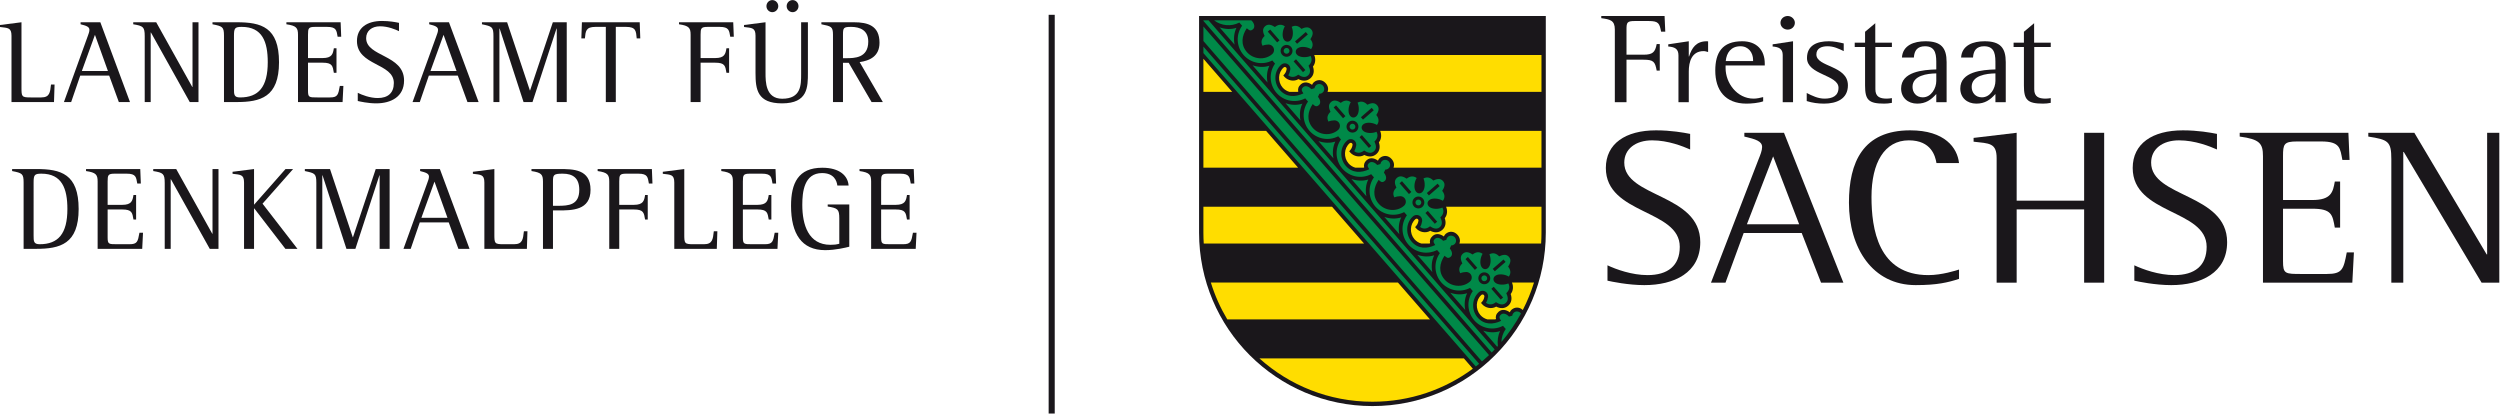<?xml version="1.0" encoding="UTF-8" standalone="no"?>
<svg xmlns:dc="http://purl.org/dc/elements/1.1/" xmlns:cc="http://creativecommons.org/ns#" xmlns:rdf="http://www.w3.org/1999/02/22-rdf-syntax-ns#" xmlns:svg="http://www.w3.org/2000/svg" xmlns="http://www.w3.org/2000/svg" viewBox="0 0 272.44 45.067" height="45.067" width="272.44" xml:space="preserve" id="svg2" version="1.1">
  <defs id="defs6"></defs>
  <g transform="matrix(1.333,0,0,-1.333,0,45.067)" id="g10">
    <g transform="scale(0.1)" id="g12">
      <path id="path14" style="fill:#1a171b;fill-opacity:1;fill-rule:nonzero;stroke:none" d="m 1357.99,312.207 c -1.32,6.703 -1.96,8.691 -10.09,8.691 h -11.5 c -6.25,0 -6.7,-1.25 -6.7,-6.902 v -20.625 h 13.91 c 7.46,0 9.54,1.992 10.77,8.692 h 2.52 v -21.676 h -2.52 c -1.32,7.226 -2.53,8.894 -10.77,8.894 h -13.91 v -34.754 h -9.54 v 59.469 c 0,7.539 -3.94,8.266 -11.07,9.219 l -0.01,1.797 h 51.75 l 0.57,-12.805 h -3.41"></path>
      <path id="path16" style="fill:#1a171b;fill-opacity:1;fill-rule:nonzero;stroke:none" d="m 1392.78,296.305 c -9.86,0 -12.16,-8.907 -12.16,-16.657 v -25.121 h -8.44 v 38.321 c 0,5.543 -3.3,6.804 -8.34,7.222 v 1.778 l 16.78,2.511 v -12.453 h 0.23 c 2.28,7.114 5.8,12.453 14.57,12.453 0.33,0 0.66,0 1,-0.105 v -8.691 c -1.21,0.32 -2.43,0.742 -3.64,0.742"></path>
      <path id="path18" style="fill:#1a171b;fill-opacity:1;fill-rule:nonzero;stroke:none" d="m 1433.19,289.078 c 0,5.863 -3.73,11.195 -10.31,11.195 -7.77,0 -11.41,-5.332 -12.05,-12.136 h 22.36 z m -22.48,-4.508 v -2.191 c 0,-12.149 9.34,-24.922 22.91,-24.922 2.64,0 5.3,0.633 7.8,1.254 v -3.457 c -3.62,-1.356 -9.75,-1.883 -13.6,-1.883 -17.54,0 -25.54,11.098 -25.54,27.016 0,14.554 5.58,23.972 22.03,23.972 11.73,0 18.43,-7.117 18.43,-18.214 v -1.575 h -32.03"></path>
      <path id="path20" style="fill:#1a171b;fill-opacity:1;fill-rule:nonzero;stroke:none" d="m 1457.41,254.527 v 38.629 c 0,5.34 -3.51,6.496 -8.24,6.914 v 1.778 l 16.68,2.511 v -49.832 h -8.44"></path>
      <path id="path22" style="fill:#1a171b;fill-opacity:1;fill-rule:nonzero;stroke:none" d="m 1491.18,253.371 c -4.82,0 -9.55,0.629 -14.14,2.098 v 6.594 c 4.59,-2.301 9.2,-4.606 14.57,-4.606 6.25,0 11.41,2.09 11.41,8.895 0,10.683 -25.76,10.468 -25.76,24.296 0,10.364 8.1,13.711 17.87,13.711 4.16,0 8.1,-0.832 12.16,-1.777 v -6.277 c -4.27,2.086 -8.33,3.968 -13.26,3.968 -4.61,0 -9.1,-1.562 -9.1,-6.699 0,-10.469 25.78,-8.789 25.78,-25.23 0,-11.098 -9.22,-14.973 -19.53,-14.973"></path>
      <path id="path24" style="fill:#1a171b;fill-opacity:1;fill-rule:nonzero;stroke:none" d="m 1540.4,253.371 c -12.81,0 -15.66,3.039 -15.66,14.77 v 31.511 h -8.46 v 3.555 h 8.46 v 8.902 l 8.34,7.012 v -15.914 h 13.59 v -3.555 h -13.5 v -34.55 c 0,-6.075 3.62,-7.645 9.32,-7.645 1.43,0 2.75,0.203 4.18,0.418 V 254 c -2.09,-0.414 -4.18,-0.629 -6.27,-0.629"></path>
      <path id="path26" style="fill:#1a171b;fill-opacity:1;fill-rule:nonzero;stroke:none" d="m 1582.96,278.086 c -7.46,-0.106 -19.42,-1.68 -19.42,-10.996 0,-4.707 3.07,-8.582 8.34,-8.582 7.02,0 11.08,7.531 11.08,13.402 z m 0,-23.559 v 6.7 c -4.3,-4.817 -8.67,-7.856 -15.59,-7.856 -7.67,0 -13.16,4.922 -13.16,12.363 0,13.817 18.01,15.282 28.75,15.594 v 4.078 c 0,6.805 0.21,14.867 -9.22,14.867 -6.37,0 -8.77,-3.66 -9.1,-9.203 h -9.77 c 0.69,10.047 9.89,13.289 19.22,13.289 12.81,0 17.31,-5.339 17.31,-17.058 v -32.774 h -8.44"></path>
      <path id="path28" style="fill:#1a171b;fill-opacity:1;fill-rule:nonzero;stroke:none" d="m 1631.31,278.086 c -7.46,-0.106 -19.42,-1.68 -19.42,-10.996 0,-4.707 3.07,-8.582 8.34,-8.582 7.02,0 11.08,7.531 11.08,13.402 z m 0,-23.559 v 6.7 c -4.28,-4.817 -8.67,-7.856 -15.59,-7.856 -7.67,0 -13.14,4.922 -13.14,12.363 0,13.817 17.99,15.282 28.73,15.594 v 4.078 c 0,6.805 0.21,14.867 -9.24,14.867 -6.35,0 -8.75,-3.66 -9.08,-9.203 h -9.75 c 0.65,10.047 9.85,13.289 19.18,13.289 12.83,0 17.33,-5.339 17.33,-17.058 v -32.774 h -8.44"></path>
      <path id="path30" style="fill:#1a171b;fill-opacity:1;fill-rule:nonzero;stroke:none" d="m 1670.28,253.371 c -12.83,0 -15.68,3.039 -15.68,14.77 v 31.511 h -8.44 v 3.555 h 8.44 v 8.902 l 8.34,7.012 v -15.914 h 13.59 v -3.555 h -13.49 v -34.55 c 0,-6.075 3.63,-7.645 9.31,-7.645 1.47,0 2.76,0.203 4.18,0.418 V 254 c -2.09,-0.414 -4.18,-0.629 -6.25,-0.629"></path>
      <path id="path32" style="fill:#1a171b;fill-opacity:1;fill-rule:nonzero;stroke:none" d="m 1381.73,215.883 c -5.84,2.547 -17.89,7.469 -31.08,7.469 -13.55,0 -22.77,-7.102 -22.77,-18.211 0,-28.754 62.13,-25.121 62.13,-65.024 0,-25.117 -21.47,-35.117 -45.74,-35.117 -13.19,0 -26.94,2.902 -30.12,3.633 v 12.558 c 6.95,-3.281 19.94,-8.007 32.75,-8.007 16.57,0 26.35,7.644 26.35,23.125 0,30.793 -60.43,26.242 -60.43,64.464 0,19.844 16,30.762 41.06,30.762 12.22,0 22.38,-1.824 27.85,-2.906 v -12.746"></path>
      <path id="path34" style="fill:#1a171b;fill-opacity:1;fill-rule:nonzero;stroke:none" d="m 1428.13,154.727 h 42.73 l -21.27,55.519 z m 9.62,53.332 c 1.31,3.281 2.82,6.914 2.82,9.828 0,4.734 -5.08,6.371 -14.52,8.558 v 3.09 h 32.41 l 48.55,-122.543 h -18.26 l -15.82,40.625 h -47.42 l -14.88,-40.625 h -11.86 l 38.98,101.067"></path>
      <path id="path36" style="fill:#1a171b;fill-opacity:1;fill-rule:nonzero;stroke:none" d="m 1601.54,110.09 c -9.02,-2.922 -17.89,-5.09 -35.39,-5.09 -35.39,0 -54.59,30.391 -54.59,67.383 0,33.125 11.47,59.152 50.08,59.152 28.42,0 38.57,-14.375 39.9,-26.758 h -18.43 c -0.96,5.645 -4.16,18.575 -22.6,18.575 -19.94,0 -30.52,-18.387 -30.52,-46.243 0,-25.839 5.28,-63.925 46.51,-63.925 11.11,0 22.8,3.828 25.04,4.55 v -7.644"></path>
      <path id="path38" style="fill:#1a171b;fill-opacity:1;fill-rule:nonzero;stroke:none" d="m 1632.3,208.785 c 0,12.559 -6.01,12.016 -18.84,13.473 v 3.094 l 35.21,4.183 v -55.519 h 55.16 v 55.519 h 16.38 V 106.992 h -16.38 v 59.922 h -55.16 v -59.922 h -16.37 v 101.793"></path>
      <path id="path40" style="fill:#1a171b;fill-opacity:1;fill-rule:nonzero;stroke:none" d="m 1812.43,215.883 c -5.82,2.547 -17.87,7.469 -31.05,7.469 -13.56,0 -22.78,-7.102 -22.78,-18.211 0,-28.754 62.13,-25.121 62.13,-65.024 0,-25.117 -21.46,-35.117 -45.74,-35.117 -13.18,0 -26.93,2.902 -30.12,3.633 v 12.558 c 6.96,-3.281 19.94,-8.007 32.76,-8.007 16.56,0 26.36,7.644 26.36,23.125 0,30.793 -60.45,26.242 -60.45,64.464 0,19.844 16,30.762 41.04,30.762 12.25,0 22.4,-1.824 27.85,-2.906 v -12.746"></path>
      <path id="path42" style="fill:#1a171b;fill-opacity:1;fill-rule:nonzero;stroke:none" d="m 1850.03,210.422 c 0,10.379 -2.64,13.836 -19.02,16.023 v 3.09 h 88.86 l 0.96,-22.207 h -5.88 c -1.85,9.465 -1.66,15.11 -17.28,15.11 h -19.79 c -10.72,0 -11.46,-2.188 -11.46,-12.016 v -35.859 h 23.88 c 15.63,0 16.94,6.55 18.46,15.105 h 4.34 v -37.664 h -4.34 c -1.88,10.547 -2.46,15.457 -18.46,15.457 h -23.88 v -42.813 c 0,-10.546 1.66,-10.546 15.43,-10.546 h 20.33 c 12.77,0 13.75,3.808 16.36,17.656 h 5.84 l -1.3,-24.766 h -73.05 v 103.43"></path>
      <path id="path44" style="fill:#1a171b;fill-opacity:1;fill-rule:nonzero;stroke:none" d="m 1954.97,208.059 c 0,14.562 -2.66,15.832 -18.83,18.386 v 3.09 h 37.64 l 59.12,-99.418 h 0.39 v 99.418 h 9.96 V 106.992 h -14.49 l -63.63,106.887 h -0.39 V 106.992 h -9.77 v 101.067"></path>
      <path id="path46" style="fill:#1a171b;fill-opacity:1;fill-rule:nonzero;stroke:none" d="m 1461.51,313.883 c -3.24,0 -5.93,2.387 -5.93,5.566 0,3.184 2.69,5.563 5.93,5.563 3.11,0 5.84,-2.586 5.84,-5.563 0,-3.086 -2.59,-5.566 -5.84,-5.566"></path>
      <path id="path48" style="fill:#1a171b;fill-opacity:1;fill-rule:evenodd;stroke:none" d="m 1122,6.113 c -78.28,0 -141.734,63.457 -141.734,141.739 v 177.16 H 1263.73 V 147.852 C 1263.73,69.57 1200.27,6.113 1122,6.113"></path>
      <path id="path50" style="fill:#ffdd00;fill-opacity:1;fill-rule:evenodd;stroke:none" d="m 1074.39,293.121 h 185.8 v -30.117 h -174.85 c 0.84,2.203 0.45,4.781 -1.47,6.992 -2.83,3.262 -6.93,3.324 -9.76,0.863 -0.58,-0.507 -1.11,-1.191 -1.48,-2.129 -2.47,1.872 -6.14,3.071 -9.13,0.469 -2.07,-1.804 -2.69,-4.023 -2.13,-6.015 -0.2,-0.063 -0.39,-0.125 -0.59,-0.18 h -6.69 c -2.08,0.601 -4.01,1.777 -5.53,3.516 -4.11,4.742 -3.81,12.347 0.88,16.429 0.61,0.528 1.54,0.465 2.06,-0.144 0.29,-0.332 0.41,-0.778 0.37,-1.172 -0.39,-2.422 -1.14,-3.555 -2.75,-5.246 l 0.9,-1.039 c 2.74,-3.157 7.85,-4.2 11.49,-1.957 3.2,-1.7 6.89,-1.828 9.79,0.703 2.91,2.523 3.29,6.191 2.06,9.59 2.15,2.601 2.38,6.398 1.03,9.437 z m 53.9,-62.008 h 131.9 v -30.117 h -120.97 c 0.85,2.203 0.47,4.793 -1.47,7.012 -2.83,3.262 -6.92,3.332 -9.75,0.863 -0.59,-0.508 -1.12,-1.191 -1.49,-2.133 -2.47,1.875 -6.13,3.078 -9.13,0.469 -2.08,-1.805 -2.68,-4.019 -2.14,-6.016 -0.21,-0.07 -0.43,-0.136 -0.64,-0.195 h -6.55 c -2.11,0.598 -4.07,1.777 -5.6,3.535 -4.12,4.739 -3.83,12.344 0.88,16.43 0.61,0.527 1.52,0.465 2.06,-0.141 0.28,-0.332 0.41,-0.781 0.36,-1.175 -0.38,-2.422 -1.14,-3.559 -2.74,-5.247 l 0.9,-1.039 c 2.74,-3.156 7.85,-4.199 11.49,-1.957 3.19,-1.695 6.88,-1.824 9.79,0.703 2.91,2.524 3.29,6.192 2.06,9.59 2.14,2.598 2.38,6.387 1.04,9.418 z m 53.9,-62.011 h 78 v -21.25 c 0,-2.989 -0.1,-5.938 -0.28,-8.868 h -66.81 c 0.86,2.207 0.47,4.805 -1.46,7.032 -2.84,3.261 -6.92,3.332 -9.76,0.871 -0.58,-0.508 -1.11,-1.192 -1.48,-2.129 -2.48,1.863 -6.13,3.074 -9.13,0.469 -2.08,-1.809 -2.69,-4.024 -2.14,-6.016 -0.24,-0.078 -0.48,-0.156 -0.72,-0.227 H 1162 c -2.14,0.586 -4.12,1.778 -5.66,3.555 -4.12,4.746 -3.83,12.344 0.87,16.438 0.61,0.527 1.53,0.457 2.06,-0.149 0.29,-0.332 0.42,-0.781 0.36,-1.172 -0.38,-2.422 -1.13,-3.554 -2.75,-5.242 l 0.91,-1.047 c 2.75,-3.144 7.85,-4.199 11.5,-1.953 3.19,-1.699 6.87,-1.824 9.78,0.703 2.9,2.52 3.29,6.192 2.05,9.59 2.15,2.598 2.4,6.367 1.07,9.395 z m 53.88,-62.012 h 18.01 c -2.4,-7.793 -5.48,-15.293 -9.16,-22.442 -2.78,2.648 -6.51,2.539 -9.16,0.254 -0.58,-0.508 -1.11,-1.191 -1.47,-2.137 -2.48,1.875 -6.15,3.074 -9.13,0.469 -2.08,-1.809 -2.7,-4.016 -2.14,-6.008 -0.27,-0.098 -0.53,-0.176 -0.8,-0.254 h -6.26 c -2.16,0.586 -4.17,1.789 -5.74,3.586 -4.12,4.734 -3.82,12.344 0.87,16.434 0.61,0.527 1.54,0.461 2.06,-0.156 0.3,-0.332 0.41,-0.769 0.37,-1.172 -0.39,-2.422 -1.14,-3.555 -2.75,-5.234 l 0.91,-1.043 c 2.73,-3.156 7.85,-4.199 11.48,-1.965 3.2,-1.699 6.89,-1.816 9.79,0.703 2.91,2.531 3.3,6.191 2.06,9.59 2.14,2.59 2.38,6.359 1.06,9.375 z M 983.809,263.004 v 27.066 l 23.521,-27.066 z m 0,-62.008 v 30.117 h 51.251 l 26.18,-30.117 z m 0.285,-62.012 c -0.188,2.93 -0.285,5.879 -0.285,8.868 v 21.25 h 105.151 l 26.19,-30.118 z m 212.676,-93.894 7.31,-8.43 C 1181.13,19.688 1152.73,9.66 1122,9.66 c -35.53,0 -67.92,13.406 -92.4,35.43 z m -193.43,31.883 c -5.613,9.387 -10.149,19.473 -13.43,30.117 h 152.95 l 26.18,-30.117 h -165.7"></path>
      <path id="path52" style="fill:#008948;fill-opacity:1;fill-rule:evenodd;stroke:none" d="m 1090.13,208.617 c -0.95,4.664 -0.5,9.578 1.52,13.731 -4.39,-1.43 -9.33,-1.184 -13.81,0.402 z m -53.89,61.988 c -0.95,4.668 -0.5,9.575 1.52,13.731 -4.39,-1.426 -9.31,-1.191 -13.8,0.402 z m 26.94,-30.992 c -0.94,4.664 -0.49,9.578 1.53,13.727 -4.4,-1.426 -9.32,-1.188 -13.81,0.402 z m 53.89,-61.984 c -0.96,4.656 -0.51,9.57 1.52,13.719 -4.39,-1.426 -9.32,-1.184 -13.8,0.41 z M 1144,146.633 c -0.94,4.656 -0.49,9.578 1.54,13.73 -4.4,-1.425 -9.33,-1.191 -13.81,0.399 z m 26.95,-30.996 c -0.95,4.668 -0.5,9.578 1.53,13.73 -4.4,-1.426 -9.33,-1.183 -13.81,0.399 z m 26.94,-30.989 c -0.95,4.66 -0.5,9.57 1.52,13.73 -4.39,-1.434 -9.31,-1.191 -13.79,0.391 z m 26.1,-30.039 0.58,0.625 c -0.57,4.18 -0.01,8.457 1.79,12.148 -4.4,-1.426 -9.32,-1.191 -13.81,0.391 z M 1009.3,301.602 c -0.95,4.664 -0.5,9.574 1.52,13.73 -4.39,-1.43 -9.32,-1.191 -13.8,0.395 z M 1209.22,40.645 983.809,299.953 v -5.269 L 1206.5,38.496 c 0.91,0.703 1.82,1.426 2.72,2.148 z M 983.809,304.566 1211.54,42.59 c 1.98,1.68 3.9,3.418 5.77,5.203 L 983.809,316.418 Z M 1149.05,136.211 988.02,321.465 h -4.211 v -0.438 L 1219.48,49.902 c 0.83,0.82 1.64,1.652 2.44,2.481 z m 94.37,-54.395 c -0.06,0.078 -0.12,0.156 -0.19,0.234 -1.36,1.57 -3.91,1.934 -5.49,0.566 -0.84,-0.742 -1.31,-1.602 -1.42,-2.598 l -2.67,-0.762 c -1.99,2.285 -4.82,3.164 -6.51,1.699 -2.23,-1.934 -1.13,-3.269 0.09,-5.144 -6.63,-3.234 -14,-3.332 -19.29,2.762 -5.14,5.899 -4.88,15.43 1.17,20.695 1.87,1.629 4.71,1.433 6.33,-0.441 0.87,-0.996 1.23,-2.332 1.07,-3.555 -0.24,-1.621 -0.8,-3.34 -1.67,-4.726 2.77,-2.078 5.7,-1.473 8.13,0.547 2.45,-1.57 5.37,-2.969 8,-0.684 2.63,2.285 1.65,5.371 0.44,8.02 2.34,2.129 3.35,4.949 1.67,7.968 -3.27,-1.457 -8.27,-1.378 -10.65,0.586 -2.16,1.746 -1.98,4.5 0.45,5.907 2.64,1.582 7.57,0.957 10.59,-0.926 2.08,2.762 1.47,5.691 -0.55,8.133 1.57,2.441 2.97,5.351 0.68,7.988 -2.28,2.637 -5.37,1.66 -8.01,0.441 -2.13,2.344 -4.95,3.348 -7.97,1.668 1.44,-3.242 1.37,-8.222 -0.56,-10.605 -1.73,-2.219 -4.48,-2 -5.92,0.371 -1.61,2.637 -0.98,7.598 0.91,10.625 -2.76,2.078 -5.69,1.484 -8.12,-0.547 -2.46,1.574 -5.38,2.969 -8,0.684 -2.64,-2.285 -1.65,-5.371 -0.44,-8.008 -2.35,-2.129 -3.35,-4.949 -1.67,-7.977 1.49,0.672 3.28,0.977 4.9,1.004 1.24,-0.019 2.51,-0.566 3.38,-1.562 1.62,-1.875 1.43,-4.707 -0.44,-6.328 -6.05,-5.274 -15.54,-4.188 -20.66,1.718 -5.3,6.086 -4.17,13.371 -0.05,19.473 1.69,-1.465 2.85,-2.734 5.08,-0.801 1.68,1.465 1.21,4.406 -0.78,6.692 l 1.14,2.527 c 0.98,-0.02 1.91,0.332 2.76,1.066 1.57,1.368 1.57,3.934 0.21,5.516 -1.37,1.562 -3.92,1.926 -5.49,0.559 -0.84,-0.735 -1.33,-1.606 -1.44,-2.59 l -2.66,-0.77 c -2,2.285 -4.83,3.164 -6.52,1.699 -2.22,-1.933 -1.13,-3.273 0.09,-5.148 -6.62,-3.223 -13.99,-3.32 -19.29,2.766 -5.12,5.906 -4.88,15.437 1.17,20.703 1.88,1.621 4.71,1.426 6.33,-0.442 0.87,-1.004 1.23,-2.343 1.08,-3.562 -0.25,-1.613 -0.79,-3.332 -1.67,-4.719 2.76,-2.078 5.69,-1.484 8.13,0.547 2.44,-1.57 5.36,-2.969 7.99,-0.684 2.64,2.286 1.66,5.371 0.44,8.008 2.34,2.129 3.35,4.953 1.67,7.981 -3.26,-1.457 -8.26,-1.379 -10.65,0.574 -2.14,1.758 -1.98,4.512 0.45,5.918 2.64,1.582 7.57,0.957 10.59,-0.938 2.08,2.774 1.47,5.703 -0.55,8.133 1.58,2.453 2.98,5.363 0.69,8 -2.29,2.637 -5.37,1.652 -8.01,0.43 -2.13,2.344 -4.95,3.351 -7.98,1.68 1.45,-3.25 1.39,-8.223 -0.56,-10.614 -1.71,-2.219 -4.47,-2.004 -5.9,0.379 -1.62,2.625 -0.99,7.586 0.89,10.625 -2.76,2.07 -5.69,1.477 -8.12,-0.547 -2.45,1.563 -5.36,2.969 -8,0.684 -2.63,-2.293 -1.65,-5.371 -0.43,-8.016 -2.34,-2.129 -3.35,-4.953 -1.68,-7.969 1.5,0.665 3.28,0.973 4.91,0.997 1.23,-0.024 2.5,-0.567 3.37,-1.563 1.63,-1.867 1.43,-4.711 -0.44,-6.328 -6.05,-5.266 -15.52,-4.191 -20.66,1.719 -5.29,6.082 -4.17,13.367 -0.05,19.48 1.69,-1.465 2.85,-2.734 5.08,-0.801 1.69,1.465 1.21,4.395 -0.77,6.68 l 1.13,2.539 c 1,-0.027 1.92,0.332 2.76,1.055 1.58,1.367 1.58,3.945 0.21,5.519 -1.37,1.571 -3.92,1.926 -5.49,0.559 -0.84,-0.731 -1.32,-1.602 -1.44,-2.586 l -2.66,-0.773 c -1.98,2.285 -4.83,3.164 -6.5,1.699 -2.23,-1.934 -1.15,-3.266 0.07,-5.141 -6.62,-3.23 -13.99,-3.332 -19.28,2.766 -5.13,5.898 -4.89,15.433 1.17,20.695 1.87,1.625 4.7,1.426 6.34,-0.441 0.86,-0.996 1.23,-2.336 1.07,-3.563 -0.25,-1.609 -0.8,-3.332 -1.67,-4.719 2.76,-2.082 5.69,-1.476 8.13,0.551 2.45,-1.578 5.36,-2.972 7.99,-0.687 2.63,2.289 1.65,5.371 0.43,8.015 2.35,2.129 3.35,4.946 1.68,7.969 -3.27,-1.449 -8.27,-1.375 -10.64,0.586 -2.16,1.754 -1.98,4.508 0.45,5.91 2.63,1.586 7.57,0.957 10.58,-0.929 2.07,2.765 1.48,5.695 -0.55,8.128 1.58,2.45 2.98,5.368 0.68,8 -2.29,2.633 -5.36,1.649 -8.01,0.434 -2.13,2.344 -4.95,3.352 -7.98,1.676 1.46,-3.254 1.39,-8.223 -0.54,-10.61 -1.73,-2.218 -4.49,-2.003 -5.92,0.375 -1.61,2.625 -0.99,7.594 0.91,10.622 -2.77,2.078 -5.7,1.476 -8.14,-0.547 -2.45,1.57 -5.36,2.972 -8,0.683 -2.62,-2.285 -1.65,-5.371 -0.43,-8.015 -2.34,-2.129 -3.34,-4.946 -1.68,-7.969 1.5,0.672 3.29,0.973 4.92,0.996 1.24,-0.02 2.51,-0.559 3.37,-1.563 1.63,-1.867 1.43,-4.699 -0.44,-6.328 -6.06,-5.261 -15.53,-4.183 -20.67,1.719 -5.29,6.09 -4.17,13.375 -0.05,19.488 1.69,-1.472 2.87,-2.738 5.08,-0.804 1.69,1.465 1.21,4.398 -0.77,6.683 l 1.13,2.535 c 1,-0.023 1.93,0.329 2.77,1.059 1.57,1.367 1.57,3.941 0.2,5.512 -1.37,1.574 -3.91,1.929 -5.49,0.562 -0.84,-0.73 -1.31,-1.601 -1.42,-2.586 l -2.68,-0.773 c -1.98,2.285 -4.82,3.164 -6.5,1.699 -2.23,-1.934 -1.13,-3.266 0.09,-5.141 -6.63,-3.234 -14,-3.324 -19.29,2.758 -5.14,5.91 -4.88,15.442 1.17,20.703 1.87,1.625 4.7,1.426 6.33,-0.445 0.87,-0.996 1.23,-2.328 1.07,-3.559 -0.24,-1.609 -0.8,-3.335 -1.67,-4.722 2.77,-2.074 5.7,-1.473 8.13,0.555 2.45,-1.575 5.36,-2.977 8,-0.684 2.63,2.285 1.65,5.363 0.43,8.012 2.35,2.129 3.35,4.945 1.68,7.972 -3.27,-1.453 -8.28,-1.383 -10.65,0.582 -2.16,1.754 -1.98,4.508 0.45,5.907 2.64,1.589 7.57,0.957 10.59,-0.922 2.08,2.758 1.47,5.695 -0.55,8.125 1.57,2.453 2.97,5.363 0.68,8 -2.29,2.629 -5.37,1.648 -8.01,0.433 -2.13,2.344 -4.96,3.348 -7.97,1.676 1.44,-3.254 1.37,-8.223 -0.56,-10.613 -1.73,-2.215 -4.48,-2.004 -5.92,0.379 -1.61,2.625 -0.98,7.59 0.91,10.625 -2.76,2.074 -5.69,1.472 -8.12,-0.555 -2.46,1.578 -5.38,2.977 -8,0.684 -2.64,-2.286 -1.66,-5.364 -0.44,-8.012 -2.35,-2.129 -3.35,-4.945 -1.68,-7.969 1.5,0.668 3.28,0.977 4.91,0.996 1.24,-0.019 2.51,-0.566 3.38,-1.562 1.62,-1.871 1.43,-4.703 -0.45,-6.328 -6.05,-5.262 -15.53,-4.184 -20.65,1.718 -5.3,6.09 -4.17,13.375 -0.05,19.485 1.68,-1.465 2.85,-2.735 5.08,-0.801 1.67,1.465 1.38,4.754 -1.41,7.254 h -30.419 c 5.879,-4.508 13.909,-5.309 20.629,-1.801 l 1.14,-1.301 1.12,-1.297 c -5.18,-7.257 -4.72,-17.105 1.19,-23.898 5.91,-6.797 15.6,-8.617 23.5,-4.5 l 1.13,-1.293 1.12,-1.301 c -5.17,-7.254 -4.71,-17.105 1.19,-23.902 5.9,-6.789 15.59,-8.613 23.5,-4.496 l 1.13,-1.297 1.13,-1.301 c -5.18,-7.254 -4.72,-17.098 1.18,-23.894 5.91,-6.797 15.59,-8.621 23.5,-4.504 l 1.14,-1.297 1.12,-1.297 c -5.18,-7.258 -4.73,-17.102 1.18,-23.898 5.91,-6.797 15.6,-8.614 23.51,-4.504 l 1.12,-1.289 1.13,-1.309 c -5.17,-7.246 -4.72,-17.098 1.18,-23.887 5.91,-6.797 15.6,-8.621 23.51,-4.511 l 1.12,-1.29 1.14,-1.296 c -5.18,-7.258 -4.73,-17.102 1.18,-23.899 5.91,-6.797 15.59,-8.613 23.5,-4.5 l 1.13,-1.301 1.13,-1.297 c -5.19,-7.257 -4.73,-17.101 1.18,-23.898 5.91,-6.797 15.6,-8.613 23.5,-4.504 l 1.13,-1.297 1.12,-1.297 c -5.17,-7.257 -4.71,-17.101 1.19,-23.898 5.91,-6.797 15.6,-8.613 23.5,-4.5 l 1.13,-1.301 1.13,-1.289 c -2.29,-3.203 -3.47,-6.914 -3.58,-10.645 6.1,7.188 11.48,15 16.02,23.34 z m -45.34,44.454 1.95,1.71 7.66,-8.82 -1.96,-1.699 z m 28.79,-33.106 1.95,1.699 -7.66,8.809 -1.95,-1.699 z m -14.99,19.199 c 1,0.86 2.5,0.762 3.36,-0.234 0.86,-0.996 0.76,-2.5 -0.23,-3.359 -1,-0.86 -2.5,-0.75 -3.36,0.234 -0.86,0.996 -0.75,2.5 0.23,3.359 z m -1.63,1.875 c 2.04,1.758 5.1,1.543 6.87,-0.476 1.76,-2.032 1.54,-5.098 -0.48,-6.867 -2.03,-1.758 -5.1,-1.543 -6.86,0.488 -1.76,2.023 -1.55,5.097 0.47,6.855 z m -33.28,71.731 -1.7,1.961 -8.81,-7.657 1.7,-1.96 z m -3.99,-30.821 1.95,1.707 -7.65,8.809 -1.96,-1.711 z m -28.79,33.114 1.96,1.699 7.66,-8.809 -1.96,-1.699 z m 16.93,-17.5 c 0.99,0.859 1.1,2.363 0.24,3.359 -0.86,0.988 -2.37,1.094 -3.35,0.234 -1,-0.867 -1.11,-2.363 -0.24,-3.359 0.86,-0.996 2.37,-1.094 3.35,-0.234 z m 1.63,-1.875 c 2.04,1.758 2.25,4.836 0.48,6.855 -1.76,2.031 -4.83,2.246 -6.85,0.488 -2.03,-1.765 -2.25,-4.843 -0.49,-6.863 1.77,-2.023 4.83,-2.238 6.86,-0.48 z m -41.36,81.027 1.7,-1.953 -8.81,-7.664 -1.7,1.961 z m -31.08,0.336 1.96,1.703 7.65,-8.808 -1.95,-1.704 z m 28.78,-33.117 1.96,1.707 -7.66,8.808 -1.95,-1.707 z m -14.97,19.207 c 0.99,0.859 2.49,0.754 3.35,-0.235 0.86,-0.992 0.76,-2.496 -0.23,-3.355 -0.99,-0.863 -2.49,-0.758 -3.35,0.234 -0.86,0.993 -0.76,2.496 0.23,3.356 z m -1.63,1.875 c 2.02,1.762 5.1,1.547 6.86,-0.481 1.76,-2.027 1.55,-5.097 -0.48,-6.859 -2.02,-1.762 -5.1,-1.547 -6.86,0.477 -1.77,2.027 -1.55,5.097 0.48,6.863 z m -33.29,71.73 -1.7,1.961 -8.81,-7.664 1.7,-1.957 z m -3.99,-30.824 1.96,1.703 -7.66,8.809 -1.96,-1.703 z m -28.78,33.117 1.95,1.703 7.66,-8.808 -1.96,-1.703 z m 16.93,-17.5 c 0.99,0.86 1.09,2.364 0.23,3.352 -0.87,0.992 -2.36,1.094 -3.36,0.234 -0.98,-0.863 -1.09,-2.363 -0.23,-3.351 0.86,-0.993 2.36,-1.094 3.36,-0.235 z m 1.62,-1.875 c 2.03,1.762 2.25,4.832 0.49,6.86 -1.77,2.027 -4.84,2.242 -6.87,0.476 -2.02,-1.761 -2.23,-4.832 -0.47,-6.859 1.75,-2.027 4.83,-2.242 6.85,-0.477 z m 174.17,-166.925 1.71,-1.954 -8.81,-7.656 -1.71,1.953 8.81,7.657"></path>
      <path id="path54" style="fill:#1a171b;fill-opacity:1;fill-rule:nonzero;stroke:none" d="m 857.297,0 v 325.988 h 4.976 V 0 h -4.976 v 0"></path>
      <path id="path56" style="fill:#1a171b;fill-opacity:1;fill-rule:nonzero;stroke:none" d="m 9.395,308.84 c 0,6.687 -2.91,6.394 -9.395,7.172 v 1.644 l 17.562,2.231 v -52.93 c 0,-7.949 0,-8.527 7.707,-8.527 h 8.359 c 7.039,0 7.324,4.07 8.074,10.566 h 2.91 L 44.145,254.648 H 9.395 v 54.192"></path>
      <path id="path58" style="fill:#1a171b;fill-opacity:1;fill-rule:nonzero;stroke:none" d="m 66.914,280.051 h 21.316 l -10.609,29.562 z m 4.789,28.398 c 0.656,1.746 1.406,3.684 1.406,5.235 0,2.523 -2.531,3.39 -7.231,4.558 v 1.645 H 82.035 L 106.27,254.648 h -9.11 l -7.891,21.618 H 65.594 l -7.414,-21.618 h -5.918 l 19.441,53.801"></path>
      <path id="path60" style="fill:#1a171b;fill-opacity:1;fill-rule:nonzero;stroke:none" d="m 118.313,308.449 c 0,7.758 -1.317,8.438 -9.391,9.793 v 1.645 h 18.781 l 29.492,-52.93 h 0.192 v 52.93 h 4.883 v -65.239 h -7.137 l -31.75,56.907 h -0.184 v -56.907 h -4.886 v 53.801"></path>
      <path id="path62" style="fill:#1a171b;fill-opacity:1;fill-rule:nonzero;stroke:none" d="m 191.277,265.602 c 0,-4.747 0,-7.172 4.985,-7.172 15.121,0 22.633,8.527 22.633,28.793 0,16.668 -4.415,28.886 -21.231,28.886 -5.633,0 -6.387,-0.972 -6.387,-7.269 z m -8.168,43.238 c 0,7.367 -1.218,7.754 -9.394,9.402 v 1.645 h 19.914 c 19.91,0 34.473,-3.973 34.473,-32.664 0,-28.696 -15.215,-32.575 -34.848,-32.575 h -10.145 v 54.192"></path>
      <path id="path64" style="fill:#1a171b;fill-opacity:1;fill-rule:nonzero;stroke:none" d="m 243.621,309.711 c 0,5.523 -1.312,7.363 -9.484,8.531 v 1.645 h 44.336 l 0.468,-11.824 h -2.918 c -0.933,5.039 -0.843,8.046 -8.636,8.046 h -9.864 c -5.351,0 -5.726,-1.164 -5.726,-6.398 v -19.094 h 11.93 c 7.793,0 8.453,3.485 9.203,8.039 h 2.16 v -20.062 h -2.16 c -0.942,5.621 -1.219,8.238 -9.203,8.238 h -11.93 v -22.777 c 0,-5.625 0.844,-5.625 7.699,-5.625 h 10.145 c 6.382,0 6.859,2.035 8.172,9.402 h 2.91 l -0.657,-13.184 h -36.445 v 55.063"></path>
      <path id="path66" style="fill:#1a171b;fill-opacity:1;fill-rule:nonzero;stroke:none" d="m 326.195,312.617 c -2.914,1.36 -8.925,3.977 -15.496,3.977 -6.761,0 -11.367,-3.781 -11.367,-9.696 0,-15.316 30.996,-13.378 30.996,-34.609 0,-13.371 -10.711,-18.703 -22.824,-18.703 -6.574,0 -13.434,1.547 -15.027,1.937 v 6.688 c 3.476,-1.746 9.957,-4.266 16.339,-4.266 8.27,0 13.153,4.071 13.153,12.309 0,16.387 -30.153,13.961 -30.153,34.316 0,10.567 7.985,16.387 20.481,16.387 6.101,0 11.176,-0.973 13.898,-1.551 v -6.789"></path>
      <path id="path68" style="fill:#1a171b;fill-opacity:1;fill-rule:nonzero;stroke:none" d="m 351.914,280.051 h 21.316 l -10.609,29.562 z m 4.789,28.398 c 0.656,1.746 1.406,3.684 1.406,5.235 0,2.523 -2.535,3.39 -7.23,4.558 v 1.645 h 16.156 l 24.235,-65.239 h -9.114 l -7.886,21.618 h -23.672 l -7.418,-21.618 h -5.918 l 19.441,53.801"></path>
      <path id="path70" style="fill:#1a171b;fill-opacity:1;fill-rule:nonzero;stroke:none" d="m 403.402,308.449 c 0,7.758 -1.129,8.047 -9.394,9.793 v 1.645 h 20.57 l 18.602,-55.735 h 0.183 l 18.602,55.735 h 11.359 v -65.239 h -8.168 v 60.102 h -0.191 l -19.629,-60.102 h -7.324 l -19.535,60.102 h -0.192 v -60.102 h -4.883 v 53.801"></path>
      <path id="path72" style="fill:#1a171b;fill-opacity:1;fill-rule:nonzero;stroke:none" d="m 495.273,316.109 h -8.457 c -7.89,0 -8.078,-3.492 -8.64,-9.406 h -2.91 l 0.464,13.184 h 47.25 l 0.465,-13.184 h -2.918 c -0.554,5.914 -0.554,9.406 -8.632,9.406 h -8.457 v -61.461 h -8.165 v 61.461"></path>
      <path id="path74" style="fill:#1a171b;fill-opacity:1;fill-rule:nonzero;stroke:none" d="m 564.59,309.711 c 0,5.523 -1.32,7.363 -9.492,8.531 v 1.645 h 44.336 l 0.468,-11.824 h -2.91 c -0.937,5.039 -0.847,8.046 -8.64,8.046 h -9.868 c -5.347,0 -5.73,-1.164 -5.73,-6.398 v -19.094 h 11.934 c 7.792,0 8.457,3.485 9.199,8.039 h 2.168 v -20.062 h -2.168 c -0.938,5.621 -1.211,8.238 -9.199,8.238 h -11.934 v -32.184 h -8.164 v 55.063"></path>
      <path id="path76" style="fill:#1a171b;fill-opacity:1;fill-rule:nonzero;stroke:none" d="m 643.113,333.07 c 0,2.715 2.16,4.95 4.895,4.95 2.617,0 4.785,-2.235 4.785,-4.95 0,-2.715 -2.168,-4.941 -4.785,-4.941 -2.637,0 -4.895,2.129 -4.895,4.941 z m -16.531,0 c 0,2.715 2.168,4.95 4.797,4.95 2.625,0 4.883,-2.235 4.883,-4.95 0,-2.715 -2.258,-4.941 -4.883,-4.941 -2.539,0 -4.797,2.129 -4.797,4.941 z m 33.906,-54.285 c 0,-11.918 0,-25.199 -21.133,-25.199 -20.195,0 -21.699,11.336 -21.699,24.812 v 30.442 c 0,6.687 -3,6.394 -9.386,7.172 v 1.644 l 17.57,2.231 v -41.489 c 0,-7.074 0,-21.035 13.613,-21.035 15.496,0 15.496,11.149 15.496,20.258 v 42.266 h 5.539 v -41.102"></path>
      <path id="path78" style="fill:#1a171b;fill-opacity:1;fill-rule:nonzero;stroke:none" d="m 689.16,290.52 h 2.539 c 6.66,0 18.125,0 18.125,13.566 0,9.211 -6.679,12.023 -14.004,12.023 -6.289,0 -6.66,-0.777 -6.66,-6.496 z m -8.176,19.093 c 0,6.785 -1.504,6.981 -9.48,8.629 v 1.645 h 26.582 c 11.445,0 20.937,-2.813 20.937,-16.766 0,-11.055 -7.988,-14.641 -16.25,-15.805 l 18.973,-32.668 h -9.207 l -18.691,32.086 h -4.688 v -32.086 h -8.176 v 54.965"></path>
      <path id="path80" style="fill:#1a171b;fill-opacity:1;fill-rule:nonzero;stroke:none" d="m 27.469,145.605 c 0,-4.753 0,-7.175 4.984,-7.175 15.121,0 22.637,8.535 22.637,28.793 0,16.668 -4.418,28.886 -21.234,28.886 -5.633,0 -6.387,-0.972 -6.387,-7.269 z m -8.168,43.235 c 0,7.367 -1.219,7.754 -9.395,9.402 v 1.645 H 29.82 c 19.91,0 34.473,-3.973 34.473,-32.664 0,-28.696 -15.215,-32.575 -34.848,-32.575 H 19.301 v 54.192"></path>
      <path id="path82" style="fill:#1a171b;fill-opacity:1;fill-rule:nonzero;stroke:none" d="m 79.816,189.711 c 0,5.523 -1.316,7.363 -9.488,8.531 v 1.645 h 44.336 l 0.469,-11.824 h -2.914 c -0.942,5.039 -0.848,8.046 -8.641,8.046 h -9.863 c -5.351,0 -5.726,-1.164 -5.726,-6.398 V 170.617 H 99.918 c 7.793,0 8.449,3.485 9.203,8.039 h 2.156 v -20.062 h -2.156 c -0.941,5.621 -1.223,8.238 -9.203,8.238 H 87.988 v -22.777 c 0,-5.625 0.844,-5.625 7.699,-5.625 h 10.14 c 6.391,0 6.863,2.039 8.176,9.402 h 2.91 l -0.652,-13.184 H 79.816 v 55.063"></path>
      <path id="path84" style="fill:#1a171b;fill-opacity:1;fill-rule:nonzero;stroke:none" d="m 134.664,188.449 c 0,7.758 -1.312,8.438 -9.391,9.793 v 1.645 h 18.786 l 29.492,-52.922 h 0.183 v 52.922 h 4.887 v -65.239 h -7.137 l -31.75,56.907 h -0.183 v -56.907 h -4.887 v 53.801"></path>
      <path id="path86" style="fill:#1a171b;fill-opacity:1;fill-rule:nonzero;stroke:none" d="m 199.512,188.84 c 0,6.687 -2.91,6.394 -9.391,7.172 v 1.644 l 17.567,2.231 v -29.18 l 25.73,29.18 h 6.199 l -24.984,-28.305 28.555,-36.934 h -9.864 l -25.453,33.055 h -0.183 v -33.055 h -8.176 v 54.192"></path>
      <path id="path88" style="fill:#1a171b;fill-opacity:1;fill-rule:nonzero;stroke:none" d="m 258.613,188.449 c 0,7.758 -1.129,8.047 -9.394,9.793 v 1.645 h 20.57 l 18.602,-55.735 h 0.183 l 18.598,55.735 h 11.363 v -65.239 h -8.168 v 60.102 h -0.191 l -19.629,-60.102 h -7.324 l -19.535,60.102 h -0.192 v -60.102 h -4.883 v 53.801"></path>
      <path id="path90" style="fill:#1a171b;fill-opacity:1;fill-rule:nonzero;stroke:none" d="m 344.496,160.051 h 21.32 l -10.613,29.562 z m 4.789,28.398 c 0.656,1.746 1.406,3.684 1.406,5.235 0,2.523 -2.531,3.39 -7.23,4.558 v 1.645 h 16.156 l 24.235,-65.239 h -9.11 l -7.89,21.622 H 343.18 l -7.418,-21.622 h -5.918 l 19.441,53.801"></path>
      <path id="path92" style="fill:#1a171b;fill-opacity:1;fill-rule:nonzero;stroke:none" d="m 395.984,188.84 c 0,6.687 -2.91,6.394 -9.39,7.172 v 1.644 l 17.562,2.231 v -52.922 c 0,-7.949 0,-8.535 7.703,-8.535 h 8.36 c 7.043,0 7.324,4.07 8.078,10.566 h 2.91 l -0.469,-14.348 h -34.754 v 54.192"></path>
      <path id="path94" style="fill:#1a171b;fill-opacity:1;fill-rule:nonzero;stroke:none" d="m 452.066,169.84 h 4.039 c 8.735,0 17.469,0.582 17.469,13.086 0,9.594 -5.168,13.183 -13.523,13.183 -7.516,0 -7.985,-0.875 -7.985,-6.496 z m -8.175,19.773 c 0,5.914 -1.313,7.371 -9.395,8.629 v 1.645 h 22.734 c 11.364,0 25.547,0 25.547,-16.961 0,-16.871 -15.027,-16.871 -26.488,-16.871 h -4.223 v -31.407 h -8.175 v 54.965"></path>
      <path id="path96" style="fill:#1a171b;fill-opacity:1;fill-rule:nonzero;stroke:none" d="m 498.074,189.711 c 0,5.523 -1.316,7.363 -9.484,8.531 v 1.645 h 44.34 l 0.468,-11.824 h -2.918 c -0.937,5.039 -0.851,8.046 -8.644,8.046 h -9.863 c -5.352,0 -5.723,-1.164 -5.723,-6.398 v -19.094 h 11.934 c 7.793,0 8.449,3.485 9.199,8.039 h 2.16 v -20.062 h -2.16 c -0.938,5.621 -1.223,8.238 -9.199,8.238 H 506.25 v -32.184 h -8.176 v 55.063"></path>
      <path id="path98" style="fill:#1a171b;fill-opacity:1;fill-rule:nonzero;stroke:none" d="m 551.25,188.84 c 0,6.687 -2.91,6.394 -9.395,7.172 v 1.644 l 17.559,2.231 v -52.922 c 0,-7.949 0,-8.535 7.703,-8.535 h 8.363 c 7.04,0 7.325,4.07 8.075,10.566 h 2.91 l -0.469,-14.348 H 551.25 v 54.192"></path>
      <path id="path100" style="fill:#1a171b;fill-opacity:1;fill-rule:nonzero;stroke:none" d="m 599.148,189.711 c 0,5.523 -1.316,7.363 -9.48,8.531 v 1.645 h 44.336 l 0.469,-11.824 h -2.918 c -0.942,5.039 -0.852,8.046 -8.645,8.046 h -9.863 c -5.352,0 -5.723,-1.164 -5.723,-6.398 v -19.094 h 11.934 c 7.793,0 8.445,3.485 9.199,8.039 h 2.156 v -20.062 h -2.156 c -0.937,5.621 -1.223,8.238 -9.199,8.238 h -11.934 v -22.777 c 0,-5.625 0.84,-5.625 7.696,-5.625 h 10.148 c 6.387,0 6.863,2.039 8.172,9.402 h 2.91 l -0.652,-13.184 h -36.45 v 55.063"></path>
      <path id="path102" style="fill:#1a171b;fill-opacity:1;fill-rule:nonzero;stroke:none" d="m 694.316,136.398 c -2.722,-0.683 -11.171,-2.812 -19.726,-2.812 -19.258,0 -27.891,13.379 -27.891,36.254 0,18.515 5.821,31.117 25.547,31.117 14.082,0 20.938,-6.5 21.504,-14.543 h -9.199 c -0.469,3.781 -2.637,10.18 -12.5,10.18 -14.649,0 -16.153,-15.418 -16.153,-25.977 0,-16.289 4.981,-32.668 23.008,-32.668 3.106,0 4.61,0.188 7.239,0.871 v 20.645 c 0,7.66 -1.321,8.437 -9.485,9.793 v 1.644 h 17.656 v -34.504"></path>
      <path id="path104" style="fill:#1a171b;fill-opacity:1;fill-rule:nonzero;stroke:none" d="m 712.168,189.711 c 0,5.523 -1.309,7.363 -9.492,8.531 v 1.645 h 44.336 l 0.468,-11.824 h -2.91 c -0.937,5.039 -0.84,8.046 -8.632,8.046 h -9.864 c -5.351,0 -5.73,-1.164 -5.73,-6.398 v -19.094 h 11.922 c 7.793,0 8.457,3.485 9.211,8.039 h 2.156 v -20.062 h -2.156 c -0.95,5.621 -1.223,8.238 -9.211,8.238 h -11.922 v -22.777 c 0,-5.625 0.847,-5.625 7.703,-5.625 h 10.137 c 6.386,0 6.855,2.039 8.171,9.402 h 2.915 l -0.657,-13.184 h -36.445 v 55.063"></path>
    </g>
  </g>
</svg>
